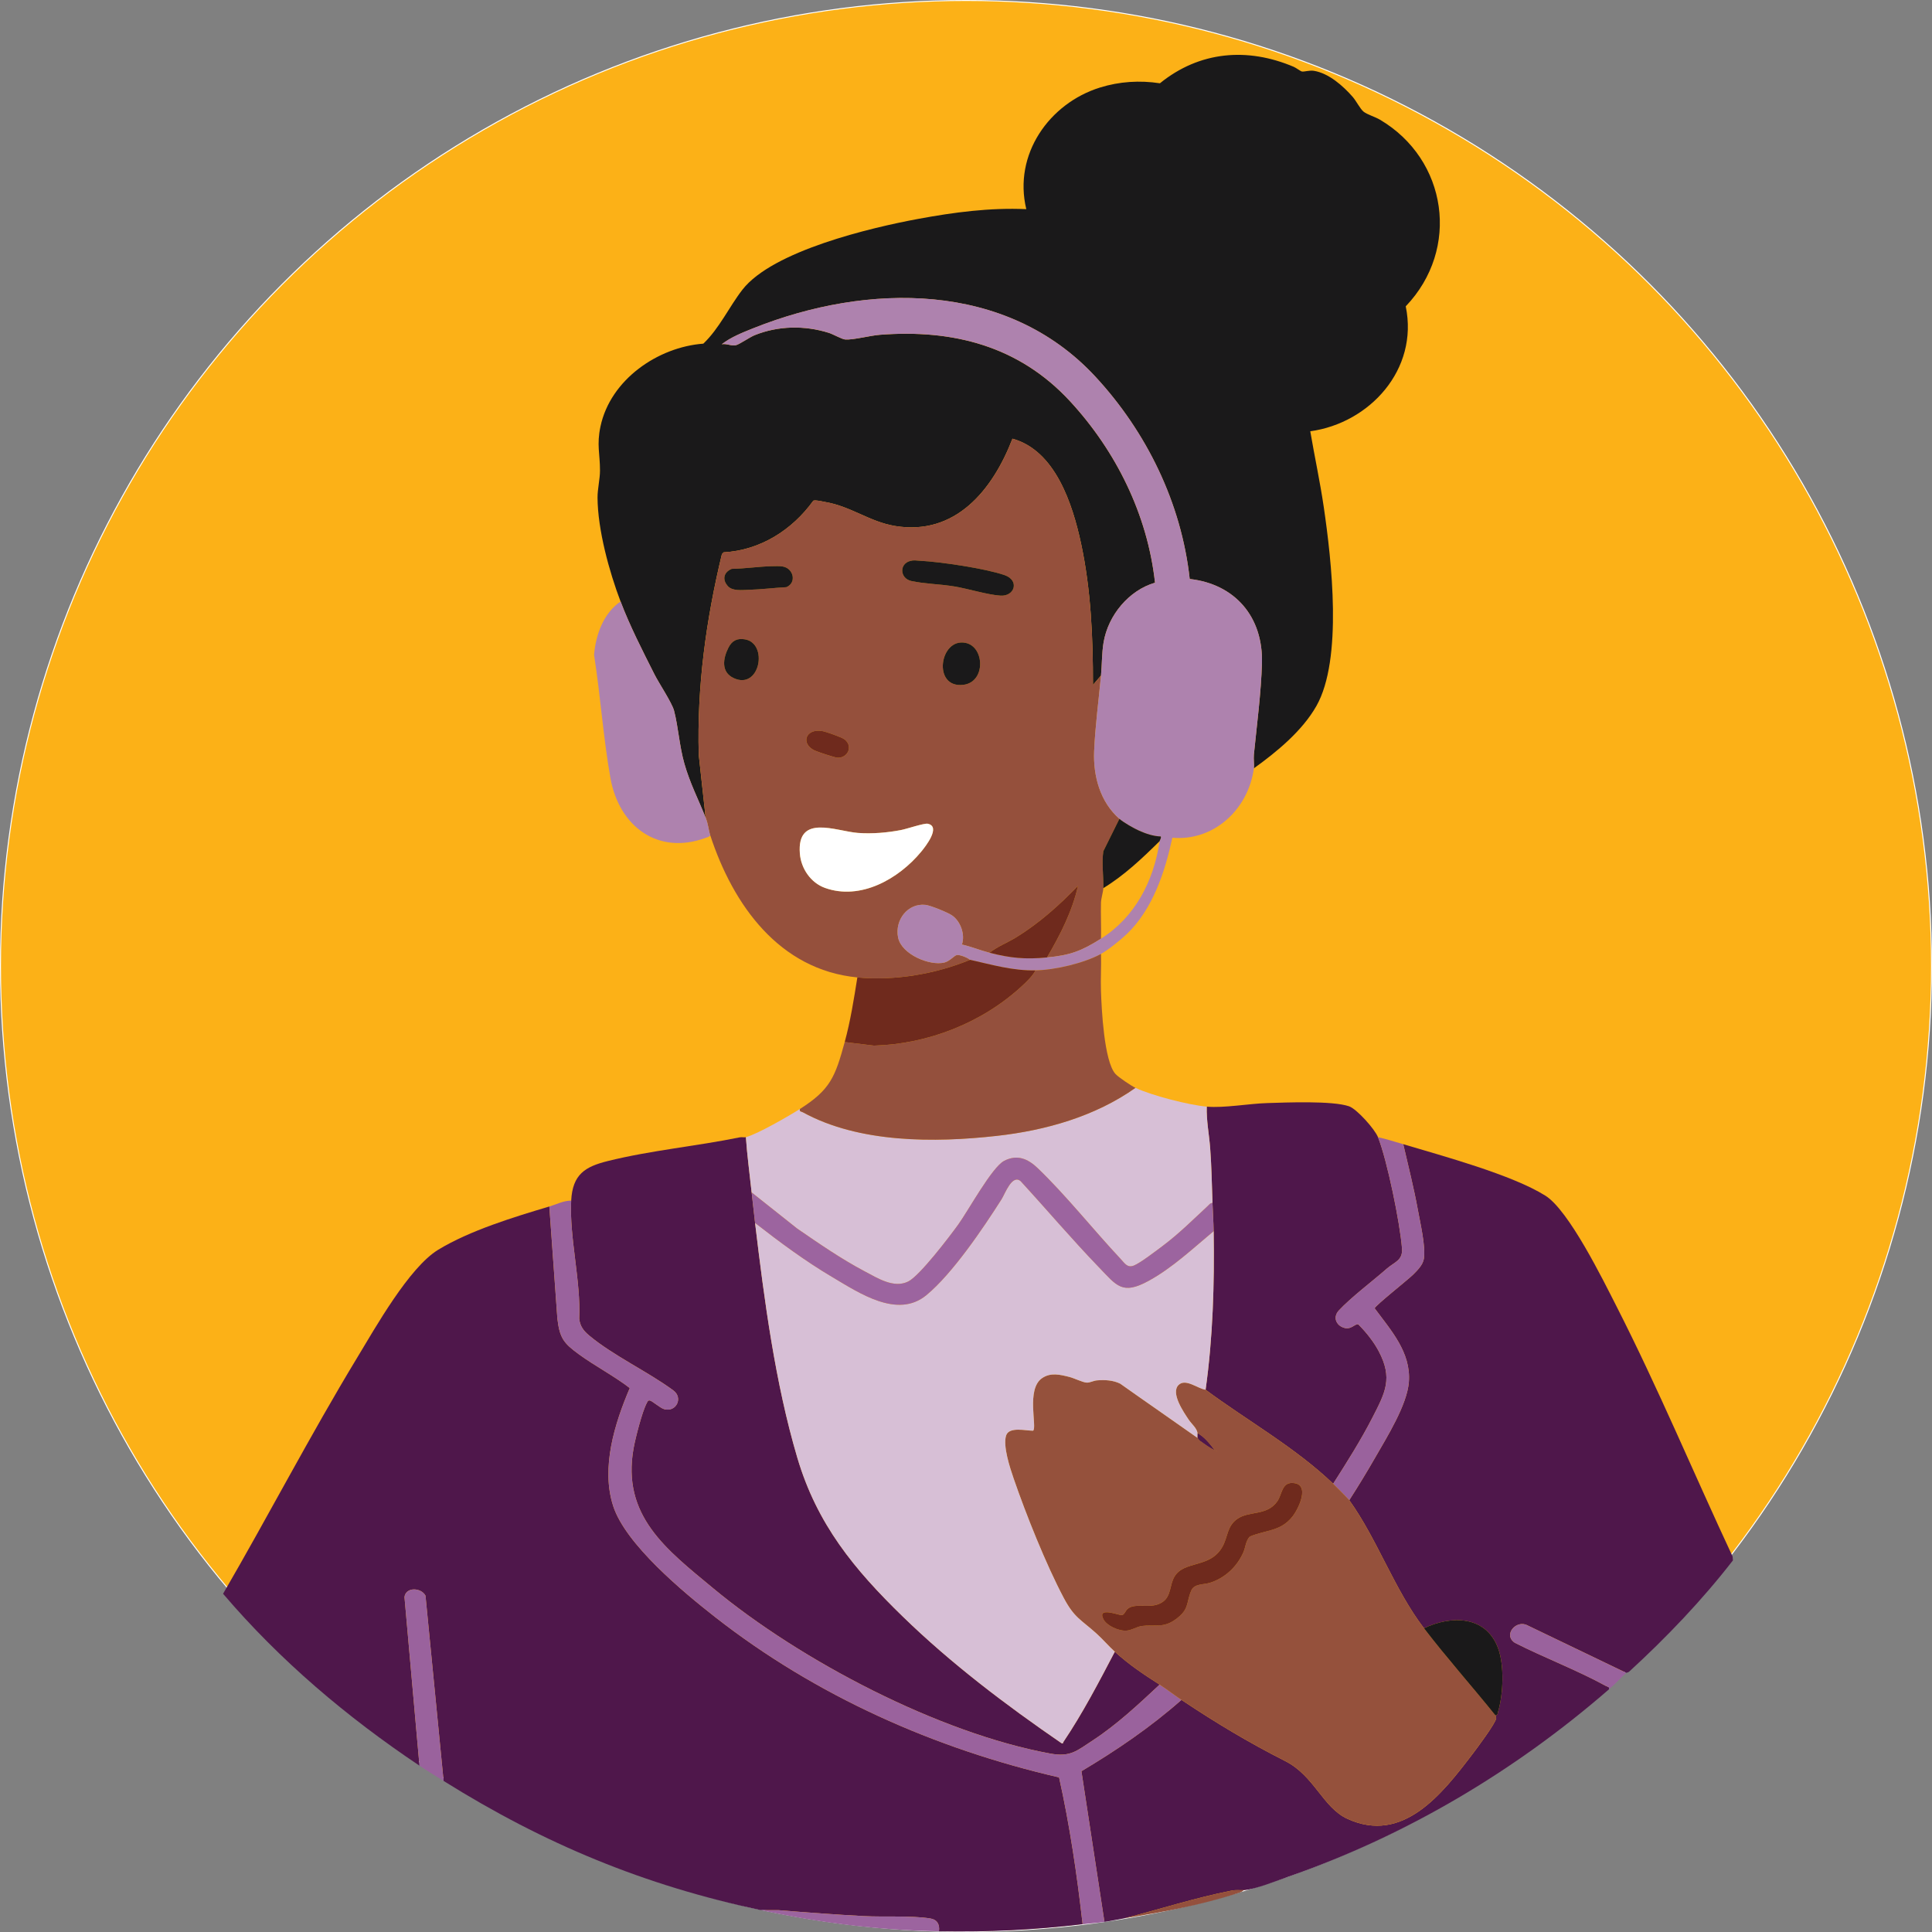 <?xml version="1.0" encoding="UTF-8"?>
<svg xmlns="http://www.w3.org/2000/svg" viewBox="0 0 2000.42 2000.42">
  <rect x="0" y="0" width="2000.42" height="2000.42" fill="#808080" stroke="none"/>
  <defs>
    <style>
      .cls-1 {
        fill: #ae82ae;
      }

      .cls-2 {
        fill: #fcb117;
        stroke: #fff;
        stroke-miterlimit: 10;
      }

      .cls-3 {
        fill: #9a629d;
      }

      .cls-4 {
        fill: #d7bfd6;
      }

      .cls-5 {
        fill: #6f2a1d;
      }

      .cls-6 {
        fill: #fff;
      }

      .cls-7 {
        fill: #4f174b;
      }

      .cls-8 {
        fill: #95513c;
      }

      .cls-9 {
        fill: #1a191a;
      }

      .cls-10 {
        fill: #95503c;
      }

      .cls-11 {
        fill: #94503d;
      }

      .cls-12 {
        fill: #9c649f;
      }
    </style>
  </defs>
  <g id="Layer_2" data-name="Layer 2">
    <circle class="cls-2" cx="1000.21" cy="1000.21" r="999.71"/>
  </g>
  <g id="Layer_1" data-name="Layer 1">
    <g>
      <path class="cls-9" d="M1298.27,795.53c23.61-16.95,50.12-38.71,64.76-64.56,27.44-48.44,15.65-151.14,7.63-205.87-3.86-26.34-9.53-52.35-13.99-78.55,61.22-8.38,112.45-63.79,98.85-129.37,56.76-59.37,43.18-151.97-26.74-193.27-4.8-2.84-13.23-5.34-16.9-8.27-3.5-2.81-7.65-11.16-11.24-15.27-9.99-11.44-24.81-24.55-40.18-27.04-4.77-.77-10.11,1.2-12.53.68-1.4-.3-5.94-3.79-8.4-4.83-47.86-20.31-97.4-16.31-138.53,17.05-20.89-3.19-41.93-1.88-62.19,4.45-52.31,16.34-89.84,69.14-76.17,125.88-37.76-1.7-75.08,3.27-112.08,10.12-48.67,9.01-150.5,33-181.82,73.24-13.61,17.48-23.88,40.1-40.5,55.91-46.85,3.49-96.16,37.03-106.5,85.76-4.04,19.05-.48,28.13-.5,45.64,0,8.7-2.58,19.06-2.54,27.99.18,33.31,12.06,76.57,23.86,107.61,9.73,25.6,22.77,51.01,35.08,75.44,4.64,9.22,18.16,29.41,20.3,37.64,4.44,17.1,5.45,36.41,10.67,54.77,5.83,20.47,14.41,36.78,22.01,55.95l-7.13-65.09c-1.99-70.14,7.6-139.96,23.98-207.79l1.76-1.85c37.74-2.07,70.86-22.91,92.9-53.48,2.79-.88,9.21.84,12.48,1.4,26.63,4.57,45.74,20.44,72.12,24.81,62.21,10.28,100.89-36.74,121.58-90.38,44.34,12.19,62.23,67.54,71.07,108.75,10.22,47.67,12.35,97.46,12.28,146.19l8.32-9.73c1.08-11.34.78-23.09,2.68-34.35,4.76-28.15,26.23-53.89,53.25-61.76-7.78-70.81-40.59-136.58-88.03-187.93-52.88-57.24-121.24-74.65-197.03-68.74-9.72.76-27.4,5.39-35.59,4.87-3.47-.22-12.66-5.51-17.07-6.89-25.06-7.87-52.23-7.44-76.72,2.37-5.29,2.12-15.93,9.61-19.59,10.43-4.66,1.04-9.72-1.99-14.6-1,9.42-7.35,21.86-12.26,33.02-16.71,117.72-46.91,261.81-49.02,353.76,50.14,52.91,57.06,89.19,130.88,97.77,209.62,46.7,5.22,76.15,39.02,74.8,87.26-.84,30.13-5.34,64.51-8.38,94.82-.41,4.09.47,10.39,0,13.98Z"/>
      <path class="cls-7" d="M434.33,1828.2l-15.53-174.61c1.43-10.74,17.4-9.81,21.76-1.44l18.76,191.86c104.81,65.51,207.48,107.93,328.44,133.8h18.43c29.27,2.42,58.69,4.56,88.02,6.13,21.46,1.15,48.45-.75,68.99,2.46,7.16,1.12,10.02,6.18,9,13.3,50.85.97,98.36-1.35,148.75-7.3-5.77-51.01-13.24-102.04-24.38-152.06-128.39-29.56-251.8-84.32-356.3-166.14-32.55-25.49-92.56-75.15-105.39-114.87-12.79-39.59,1.52-85.46,17.19-122.11-16.57-12.72-35.97-22.78-52.72-34.98-15.72-11.44-19.85-16.76-22.23-36.88l-8.34-116.15c-36.84,11.01-82.11,24.8-115.04,44.8-30.1,18.28-65.04,80.6-84.19,112.21-48.42,79.94-91.59,163.16-138.57,243.98,58.9,69.17,128.38,127.85,203.33,177.99Z"/>
      <path class="cls-7" d="M1452.97,1184.76c5.22,22.57,10.94,45.04,15.1,67.89,2.46,13.55,8.21,37.81,6.25,50.63-.98,6.45-6.86,12.19-11.2,16.53-5.03,5.02-39.34,32.17-39.77,34.81,16.7,22.71,37.74,45.47,35.42,76.3-1.79,23.68-22.68,56.99-34.59,77.76-8.66,15.1-17.74,30.02-27.13,44.64,29.14,40.64,46.84,92.74,77.35,132.58,28.09-13.43,64.11-13.39,76.74,20.69,6.58,17.76,5.41,47.59,0,65.72-.56,1.87-.1,3.94-2.97,3.6.43.92,1.04,2.06,1.01,3.06-.14,4.72-20.09,31.37-24.34,36.95-31.38,41.2-72.08,93.86-129.82,67.26-25.35-11.68-34.17-44.47-64.18-59.69-38.67-19.61-71.63-39.48-107.55-63.4-31.9,28.17-67.17,52.18-103.57,73.84l23.84,156.04c6.74-.94,13.52-2.56,20.23-3.65,36.35-9.29,73.92-21.35,110.66-28.6,6.25-1.23,8.48-.39,13.1-.6,11.46-.52,35.44-10.11,47.33-14.27,121.14-42.33,233.86-109.15,331.09-193.73.63-2.95-1.47-2.52-3.13-3.43-30.11-16.52-63.65-29.13-94.35-44.72-12.49-8.28,1.48-24.18,12.96-18.11l102.37,49.22c.28-.26,1.97-.27,2.96-1.18,38.67-35.41,75.32-73.75,107.53-115.27l-.34-3.98c-40.3-86.2-77.07-174.33-120.24-259.1-14.2-27.88-49.33-99.29-73.6-114.52-34.64-21.74-106.54-41.15-147.17-53.31Z"/>
      <path class="cls-10" d="M730.64,846.61c2.85,7.19,2.9,12.56,4.76,18.25,23.68,72.32,71.57,139.34,152.32,147.18,38.26,3.71,81.2-3.51,116.62-18.25-2.7-2.33-10.32-5.38-13.62-4.9-2.45.35-7.41,6.39-12.78,7.72-15.28,3.78-44.53-8.46-48.04-25.86-3.68-18.24,10.13-35.8,28.3-33.85,5.14.55,23.05,7.82,27.5,10.87,8.89,6.08,13.8,19.73,10.31,30.2,9.71,2.17,18.93,6.07,28.57,8.52,8.32-6.56,18.65-10.46,27.74-16.05,23.86-14.68,44.41-33.13,63.88-53.29-6.02,26.7-18.5,50.94-32.12,74.2,24.23-2.31,35.69-6.7,55.93-19.46.29-12.35-.37-24.79-.05-37.15.12-4.58,2.27-10.98,2.43-15.15.43-11.2-1.87-26.08.05-38.26l16.61-33.5c-19.79-17.31-27.24-44.06-26.17-69.93,1.05-25.36,4.7-53.01,7.13-78.47l-8.32,9.73c.06-48.73-2.06-98.53-12.28-146.19-8.84-41.21-26.73-96.55-71.07-108.75-20.69,53.64-59.37,100.66-121.58,90.38-26.38-4.36-45.49-20.24-72.12-24.81-3.27-.56-9.68-2.28-12.48-1.4-22.04,30.57-55.16,51.41-92.9,53.48l-1.76,1.85c-16.38,67.83-25.97,137.65-23.98,207.79l7.13,65.09ZM952.23,580.6c21.7,1.12,67.59,7.92,87.81,14.84,15.88,5.43,10.63,22.23-4.13,21.3-13.12-.82-33.58-7.18-47.83-9.54-14.14-2.34-31.1-2.67-44.5-5.61-11.76-2.58-12.88-17.62-1.16-20.78,3.88-1.04,6.15-.4,9.8-.21ZM810.68,586.6c10.95,2.02,14.42,16.72,3.6,21.35-12.89.71-26.1,2.37-38.97,2.74-6.78.2-16.68,1.56-21.52-3.65-6.27-6.73-4.53-14.67,3.87-18.04,13.73-.25,27.67-2.39,41.35-2.74,3.65-.09,8.15-.31,11.67.34ZM771.41,662c24.43,4.29,15.36,52.91-11.82,40.07-13.27-6.27-10.98-20.36-5.37-31.44,3.66-7.23,8.96-10.07,17.19-8.63ZM999.9,665.66c19.74,4.2,20.83,40.43-2.22,43.39-32.7,4.2-24.92-49.16,2.22-43.39ZM851.14,756.9c3.88.62,20.87,6.58,23.52,8.79,9.26,7.7,2.4,19.54-7.63,18.86-2.92-.2-20.48-6-23.69-7.53-14.51-6.93-9.37-22.86,7.79-20.11ZM960.62,852.91c14.05,2.91-2.54,23.8-6.84,29-23.4,28.26-62.91,50.66-99.68,37.4-14.52-5.24-24.69-19.86-25.92-35.54-3.26-41.61,37.58-23.06,60.15-21.35,14.61,1.11,30.3-.24,44.64-3,5.98-1.15,23.92-7.28,27.65-6.51Z"/>
      <path class="cls-7" d="M591.41,1243.14c-1.99,38.03,10.17,83.38,8.33,122.25.85,7.88,4.59,12.64,10.32,17.42,25.08,20.95,60.54,37.24,87.16,56.87,10.43,7.7,2.86,22.8-9.45,19.4-4.38-1.21-12.64-8.79-15.04-9.03-1.94-.19-2.31,1.31-3.03,2.65-4.8,8.86-11.76,36.23-13.67,46.84-12.62,70.14,34.42,105.17,82.38,144.96,90.53,75.12,233.79,149.99,349.02,171.15,20.87,3.83,27.36-2.7,44.15-13.71,24.98-16.37,47.28-37.29,69.12-57.67-17.09-10.94-31.26-20.33-46.41-34.06-16.38,31.33-33.48,64.12-53.21,93.37-.63.93.16,1.95-1.93,1.37-57.61-39.56-114.1-82.24-164.45-131.2-50.21-48.83-88.75-95.47-109.17-164.52-22.89-77.38-34.13-162.72-43.71-242.98-1.23-10.3-2.44-21.06-3.57-31.62-2.03-19.02-4.61-38.06-5.95-57.17-1.52.41-4.25-.27-6.36.16-45.26,9.25-91.77,13.4-136.67,24.55-23.46,5.83-36.43,13.72-37.85,40.98Z"/>
      <path class="cls-1" d="M1298.27,795.53c.48-3.59-.4-9.89,0-13.98,3.04-30.31,7.54-64.69,8.38-94.82,1.35-48.24-28.1-82.04-74.8-87.26-8.59-78.74-44.86-152.55-97.77-209.62-91.95-99.16-236.04-97.06-353.76-50.14-11.17,4.45-23.6,9.36-33.02,16.71,4.89-.99,9.94,2.05,14.6,1,3.66-.82,14.3-8.32,19.59-10.43,24.49-9.8,51.66-10.24,76.72-2.37,4.41,1.38,13.6,6.67,17.07,6.89,8.19.52,25.87-4.11,35.59-4.87,75.78-5.91,144.15,11.5,197.03,68.74,47.44,51.35,80.25,117.12,88.03,187.93-27.02,7.87-48.5,33.61-53.25,61.76-1.9,11.26-1.61,23.01-2.68,34.35-2.42,25.46-6.08,53.11-7.13,78.47-1.07,25.87,6.38,52.61,26.17,69.93,4.37,3.82,15.14,9.99,20.62,12.37,6.94,3.02,14.58,5.67,22.23,5.88.61,1.9-1.01,3.63-1.2,4.86-6.11,41.58-25.62,78.84-60.69,100.96-20.24,12.76-31.7,17.15-55.93,19.46-22.38,2.13-37.63.71-59.5-4.87-9.63-2.45-18.86-6.35-28.57-8.52,3.5-10.46-1.42-24.11-10.31-30.2-4.45-3.05-22.36-10.31-27.5-10.87-18.16-1.96-31.98,15.61-28.3,33.85,3.51,17.4,32.77,29.64,48.04,25.86,5.36-1.33,10.33-7.36,12.78-7.72,3.31-.48,10.92,2.57,13.62,4.9,22.64,5.04,44.11,11.42,67.83,10.95,20.21-.4,49.9-7.32,67.83-17.03,7.08-3.83,20.78-14.84,26.81-20.65,26.7-25.7,39.31-63.84,47.09-99.65,42.92,3.78,78.69-29.35,84.38-71.88Z"/>
      <path class="cls-7" d="M1249.48,1145.83c-.44,14.46,2.47,28.82,3.56,43.19,1.42,18.83,1.73,37.72,2.39,56.55.34,9.65,1.04,19.37,1.19,29.19.86,54.97-.76,109.83-8.33,164.21,42.79,31.76,92.82,59.72,132.09,97.31,14.08-22.07,28.7-45.15,40.66-68.51,13.18-25.73,21.47-40.65,6.36-68.96-5.31-9.95-12.99-19.47-20.88-27.41-2.77-1.42-7.08,4.84-13.08,3.84-9.16-1.53-14.28-10.76-7.16-18.41,12.58-13.53,34.78-30.26,49.46-43.11,8.27-7.24,16.87-8.53,15.9-21.16-1.99-25.97-15.34-91.3-24.85-115.1-3.32-8.32-21.9-29.2-29.99-31.99-17.19-5.93-64.87-3.95-84.9-3.33-18.9.58-44.32,5.27-62.43,3.7Z"/>
      <path class="cls-4" d="M1175.7,1126.37c-41.94,29.64-93.07,44.08-143.54,49.72-64.5,7.21-142.59,7.56-200.81-24.4-1.66-.91-3.77-.48-3.13-3.43-11.74,7.44-43.79,25.94-55.93,29.19,1.34,19.11,3.92,38.14,5.95,57.17l47.23,37.48c22.62,15.54,45.53,31.4,69.78,44.22,13.35,7.05,30.32,17.99,45.21,10.52,11.89-5.97,42.7-46.41,51.76-58.99,10.45-14.51,34.84-59.28,47.44-65.85,13.52-7.06,24.58-2.31,34.94,7.64,29.19,28.03,57.52,63.75,85.6,93.74,4.44,4.74,7.04,9.7,13.98,6.92,6.57-2.63,23.4-15.55,29.95-20.47,16.84-12.65,31.15-26.98,46.52-41.25,1.48-1.37,2.43-3.04,4.78-3.02-.66-18.83-.97-37.72-2.39-56.55-1.08-14.37-4-28.74-3.56-43.19-18.27-1.59-57.12-11.53-73.78-19.46Z"/>
      <path class="cls-11" d="M1072.17,1004.74c-2.94,5.86-9.4,11.95-14.26,16.44-41.2,38.04-97.45,59.94-152.97,61.47l-30.31-3.71c-9.91,36.21-14.88,49.34-46.41,69.33-.63,2.95,1.47,2.51,3.13,3.43,58.22,31.96,136.31,31.62,200.81,24.4,50.46-5.64,101.6-20.08,143.54-49.72-4.34-2.07-17.85-11.07-20.88-14.54-11.68-13.33-14.23-67.11-14.87-85.76-.44-12.75.42-25.62.05-38.36-17.93,9.71-47.62,16.62-67.83,17.03Z"/>
      <path class="cls-3" d="M568.8,1249.22l8.34,116.15c2.38,20.12,6.51,25.44,22.23,36.88,16.75,12.19,36.15,22.25,52.72,34.98-15.67,36.65-29.98,82.52-17.19,122.11,12.83,39.72,72.84,89.38,105.39,114.87,104.5,81.82,227.91,136.58,356.3,166.14,11.14,50.02,18.61,101.05,24.38,152.06,7.52-.89,15.09-1.38,22.61-2.43l-23.84-156.04c36.4-21.67,71.67-45.67,103.57-73.84-6.89-4.59-14.93-10.89-22.61-15.81-21.84,20.38-44.14,41.3-69.12,57.67-16.79,11-23.28,17.54-44.15,13.71-115.23-21.16-258.48-96.03-349.02-171.15-47.96-39.8-95-74.83-82.38-144.96,1.91-10.61,8.88-37.98,13.67-46.84.72-1.34,1.1-2.84,3.03-2.65,2.41.24,10.66,7.82,15.04,9.03,12.32,3.4,19.88-11.7,9.45-19.4-26.62-19.63-62.08-35.91-87.16-56.87-5.73-4.79-9.47-9.54-10.32-17.42,1.84-38.87-10.32-84.22-8.33-122.25-7.89-.06-15.24,3.88-22.61,6.08Z"/>
      <path class="cls-1" d="M735.4,864.86c-1.86-5.69-1.91-11.06-4.76-18.25-7.6-19.17-16.18-35.48-22.01-55.95-5.23-18.36-6.23-37.67-10.67-54.77-2.14-8.23-15.65-28.42-20.3-37.64-12.31-24.43-25.35-49.84-35.08-75.44-17.62,11.87-25.81,34.48-27.47,55.35,6.62,41.97,9.53,85.81,16.96,127.51,8.93,50.09,49.19,79.99,98.3,61.95,1.83-.67,3.87-.88,5.03-2.76Z"/>
      <path class="cls-5" d="M1004.34,993.79c-35.42,14.74-78.36,21.96-116.62,18.25-3.52,22.14-7.16,45.24-13.09,66.9l30.31,3.71c55.51-1.53,111.77-23.43,152.97-61.47,4.86-4.49,11.32-10.58,14.26-16.44-23.72.47-45.19-5.91-67.83-10.95Z"/>
      <path class="cls-3" d="M1426.79,1177.46c9.51,23.8,22.86,89.13,24.85,115.1.97,12.63-7.62,13.92-15.9,21.16-14.68,12.85-36.88,29.57-49.46,43.11-7.12,7.66-2,16.88,7.16,18.41,6.01,1,10.31-5.26,13.08-3.84,7.89,7.93,15.57,17.46,20.88,27.41,15.11,28.31,6.81,43.23-6.36,68.96-11.97,23.37-26.59,46.44-40.66,68.51,1.82,1.74,15.95,16.04,16.66,17.03,9.39-14.62,18.47-29.54,27.13-44.64,11.91-20.77,32.81-54.08,34.59-77.76,2.33-30.83-18.72-53.59-35.42-76.3.43-2.64,34.74-29.79,39.77-34.81,4.34-4.34,10.22-10.08,11.2-16.53,1.96-12.82-3.79-37.08-6.25-50.63-4.15-22.84-9.87-45.32-15.1-67.89-8.66-2.59-17.35-5.33-26.18-7.3Z"/>
      <path class="cls-3" d="M434.33,1828.2c8.43,5.64,16.67,10.61,24.99,15.81l-18.76-191.86c-4.36-8.37-20.33-9.3-21.76,1.44l15.53,174.61Z"/>
      <path class="cls-3" d="M1683.83,1732.11l-102.37-49.22c-11.48-6.08-25.45,9.83-12.96,18.11,30.7,15.59,64.24,28.2,94.35,44.72,1.66.91,3.77.48,3.13,3.43,6.26-5.45,12.18-11.87,17.85-17.03Z"/>
      <path class="cls-12" d="M787.76,1977.81c61.79,13.22,121.12,20.69,184.45,21.89,1.02-7.12-1.85-12.18-9-13.3-20.54-3.21-47.53-1.31-68.99-2.46-29.33-1.57-58.75-3.71-88.02-6.12h-18.43Z"/>
      <path class="cls-11" d="M1163.8,1986.32c39.75-6.43,80.38-13.81,118.77-26.41,1.87-.61,3.73-1.11,5-2.79-4.63.21-6.85-.64-13.1.6-36.74,7.24-74.31,19.31-110.66,28.6Z"/>
      <path class="cls-8" d="M1239.96,1488.84c-26.46-18.74-53.52-37.33-80.1-56.19-7.5-3.67-15.83-4.06-24.02-3.4-3.6.29-7.38,2.49-10.63,2.34-4.13-.19-13.01-4.67-18.03-5.91-9.69-2.41-19.32-4.86-28.28,1.32-16.77,11.57-4.69,51.43-9.28,54.37-7.22.08-24.83-4.54-27.88,4.96-3.49,10.89,4.02,33.54,7.79,44.49,12.83,37.29,33.5,88.94,51.76,123.46,11.1,20.99,17.74,22.44,33.96,37.05,6.56,5.9,12.81,13.23,19.02,18.87,15.15,13.73,29.32,23.12,46.41,34.06,7.68,4.92,15.72,11.22,22.61,15.81,35.92,23.92,68.88,43.79,107.55,63.4,30,15.21,38.82,48.01,64.18,59.69,57.73,26.6,98.44-26.06,129.82-67.26,4.25-5.58,24.2-32.23,24.34-36.95.03-1.01-.58-2.14-1.01-3.06-24.29-30.2-50.2-59.22-73.78-90.01-30.51-39.84-48.21-91.94-77.35-132.58-.71-.99-14.84-15.29-16.66-17.03-39.27-37.59-89.3-65.55-132.09-97.31-7.88-.98-20.75-12.18-28.02-4.92-8.36,8.36,5.3,28.08,10.39,35.71,3.21,4.81,8.57,8.86,9.3,14.21,7,3.6,13.05,11.33,17.83,17.65-5.41-2.49-10.53-6.37-15.39-9.84-1.34-.96-2.07-2.68-2.43-2.94ZM1259.59,1502.22v1.22c-.77-.41-.77-.81,0-1.22ZM1337.92,1535.46c19.51.31,6.78,26.68.23,34.89-12.39,15.55-27.56,13.62-44.08,20.62-4.26,4.48-4.34,11.01-6.66,16.3-6.54,14.92-19.24,26.76-34.59,31.54-6.77,2.11-16.28.74-19.4,8.15-5.48,13.03-1.69,19.21-16.14,29.72-13.01,9.46-21.38,5.04-34.93,6.87-5.48.74-10.85,4.7-16.76,4.86-7.31.2-19.47-4.97-23.04-11.82-7.17-13.76,16.91-3.68,19.22-4.27,2.57-.65,3.84-4.81,5.69-6.42,8.36-7.27,24.86,1.18,36.72-7.47,8.51-6.21,6.94-17.36,11.73-25.71,10.07-17.54,37.34-8.33,50.02-31.59,5.5-10.1,4.52-20.86,15.08-28.38,12.4-8.82,30.75-2.85,41.58-18.32,4.81-6.87,4.52-19.16,15.34-18.99Z"/>
      <path class="cls-9" d="M1474.39,1685.89c23.58,30.79,49.49,59.81,73.78,90.01,2.87.34,2.41-1.72,2.97-3.6,5.4-18.13,6.57-47.97,0-65.72-12.63-34.08-48.65-34.12-76.74-20.69Z"/>
      <path class="cls-6" d="M960.62,852.91c-3.74-.77-21.68,5.36-27.65,6.51-14.34,2.75-30.03,4.11-44.64,3-22.57-1.71-63.41-20.26-60.15,21.35,1.23,15.68,11.4,30.3,25.92,35.54,36.77,13.27,76.28-9.13,99.68-37.4,4.3-5.2,20.89-26.09,6.84-29Z"/>
      <path class="cls-9" d="M952.23,580.6c-3.65-.19-5.93-.83-9.8.21-11.72,3.16-10.6,18.2,1.16,20.78,13.39,2.93,30.35,3.26,44.5,5.61,14.25,2.36,34.71,8.72,47.83,9.54,14.77.92,20.01-15.87,4.13-21.3-20.22-6.92-66.12-13.72-87.81-14.84Z"/>
      <path class="cls-5" d="M1024.57,986.49c21.87,5.57,37.12,7,59.5,4.87,13.61-23.25,26.1-47.5,32.12-74.2-19.48,20.16-40.02,38.6-63.88,53.29-9.09,5.59-19.41,9.49-27.74,16.05Z"/>
      <path class="cls-9" d="M1159.04,847.83l-16.61,33.5c-1.92,12.18.38,27.06-.05,38.26,21.7-13.22,40.26-30.84,58.31-48.65.18-1.23,1.81-2.96,1.2-4.86-7.64-.21-15.29-2.85-22.23-5.88-5.48-2.39-16.25-8.55-20.62-12.37Z"/>
      <path class="cls-9" d="M810.68,586.6c-3.52-.65-8.02-.43-11.67-.34-13.68.35-27.62,2.49-41.35,2.74-8.41,3.37-10.15,11.31-3.87,18.04,4.85,5.2,14.74,3.84,21.52,3.65,12.88-.37,26.08-2.03,38.97-2.74,10.82-4.64,7.35-19.33-3.6-21.35Z"/>
      <path class="cls-9" d="M999.9,665.66c-27.14-5.77-34.91,47.6-2.22,43.39,23.05-2.96,21.96-39.2,2.22-43.39Z"/>
      <path class="cls-9" d="M771.41,662c-8.23-1.45-13.52,1.4-17.19,8.63-5.61,11.09-7.9,25.18,5.37,31.44,27.18,12.84,36.25-35.78,11.82-40.07Z"/>
      <path class="cls-5" d="M851.14,756.9c-17.15-2.75-22.3,13.18-7.79,20.11,3.21,1.53,20.76,7.33,23.69,7.53,10.03.68,16.88-11.15,7.63-18.86-2.65-2.21-19.65-8.17-23.52-8.79Z"/>
      <path class="cls-4" d="M781.81,1266.25c9.58,80.27,20.83,165.6,43.71,242.98,20.42,69.05,58.96,115.69,109.17,164.52,50.35,48.96,106.84,91.63,164.45,131.2,2.09.59,1.3-.43,1.93-1.37,19.72-29.25,36.82-62.04,53.21-93.37-6.22-5.64-12.47-12.97-19.02-18.87-16.22-14.61-22.86-16.07-33.96-37.05-18.26-34.52-38.93-86.17-51.76-123.46-3.77-10.95-11.28-33.6-7.79-44.49,3.04-9.5,20.65-4.88,27.88-4.96,4.59-2.94-7.49-42.8,9.28-54.37,8.96-6.18,18.58-3.73,28.28-1.32,5.01,1.25,13.89,5.72,18.03,5.91,3.25.15,7.04-2.05,10.63-2.34,8.19-.65,16.52-.26,24.02,3.4,26.58,18.86,53.63,37.45,80.1,56.19-.14-1.57.21-3.33,0-4.87-.73-5.35-6.09-9.4-9.3-14.21-5.09-7.63-18.75-27.35-10.39-35.71,7.26-7.26,20.14,3.94,28.02,4.92,7.57-54.37,9.19-109.24,8.33-164.21-21.23,17.71-42.73,37.96-67.03,51.29-27.74,15.22-33.17,5.34-52-14.16-27.73-28.72-53.76-59.5-80.79-88.92-8.99-7.46-16.15,13.06-19.83,18.84-19.21,30.18-50.79,76.98-77.83,99.25-29.9,24.62-69.43-2.23-97.2-18.66-28.11-16.63-54.35-36.08-80.12-56.16Z"/>
      <path class="cls-12" d="M778.24,1234.63c1.13,10.56,2.34,21.32,3.57,31.62,25.77,20.08,52.01,39.53,80.12,56.16,27.78,16.43,67.31,43.28,97.2,18.66,27.04-22.27,58.62-69.07,77.83-99.25,3.68-5.78,10.84-26.3,19.83-18.84,27.03,29.42,53.07,60.2,80.79,88.92,18.83,19.51,24.26,29.39,52,14.16,24.3-13.33,45.8-33.59,67.03-51.29-.15-9.82-.85-19.54-1.19-29.19-2.35-.03-3.3,1.65-4.78,3.02-15.37,14.26-29.68,28.6-46.52,41.25-6.55,4.92-23.38,17.84-29.95,20.47-6.94,2.78-9.54-2.18-13.98-6.92-28.08-29.99-56.41-65.71-85.6-93.74-10.35-9.94-21.42-14.7-34.94-7.64-12.59,6.57-36.98,51.34-47.44,65.85-9.06,12.58-39.88,53.02-51.76,58.99-14.89,7.48-31.86-3.46-45.21-10.52-24.26-12.82-47.17-28.68-69.78-44.22l-47.23-37.48Z"/>
      <path class="cls-5" d="M1337.92,1535.46c-10.81-.17-10.52,12.11-15.34,18.99-10.83,15.46-29.18,9.49-41.58,18.32-10.55,7.51-9.57,18.28-15.08,28.38-12.67,23.26-39.95,14.05-50.02,31.59-4.79,8.35-3.22,19.51-11.73,25.71-11.86,8.65-28.36.2-36.72,7.47-1.85,1.61-3.12,5.77-5.69,6.42-2.32.59-26.39-9.49-19.22,4.27,3.57,6.85,15.72,12.02,23.04,11.82,5.91-.16,11.28-4.12,16.76-4.86,13.55-1.83,21.92,2.59,34.93-6.87,14.46-10.51,10.66-16.69,16.14-29.72,3.12-7.41,12.63-6.04,19.4-8.15,15.35-4.78,28.05-16.62,34.59-31.54,2.32-5.3,2.4-11.82,6.66-16.3,16.52-7.01,31.69-5.08,44.08-20.62,6.55-8.22,19.28-34.58-.23-34.89Z"/>
      <path class="cls-7" d="M1239.96,1483.97c.21,1.53-.14,3.29,0,4.87.36.26,1.09,1.98,2.43,2.94,4.86,3.48,9.98,7.35,15.39,9.84-4.78-6.32-10.83-14.05-17.83-17.65Z"/>
      <path class="cls-7" d="M1259.59,1502.22c-.77.41-.77.81,0,1.22v-1.22Z"/>
    </g>
  </g>
</svg>